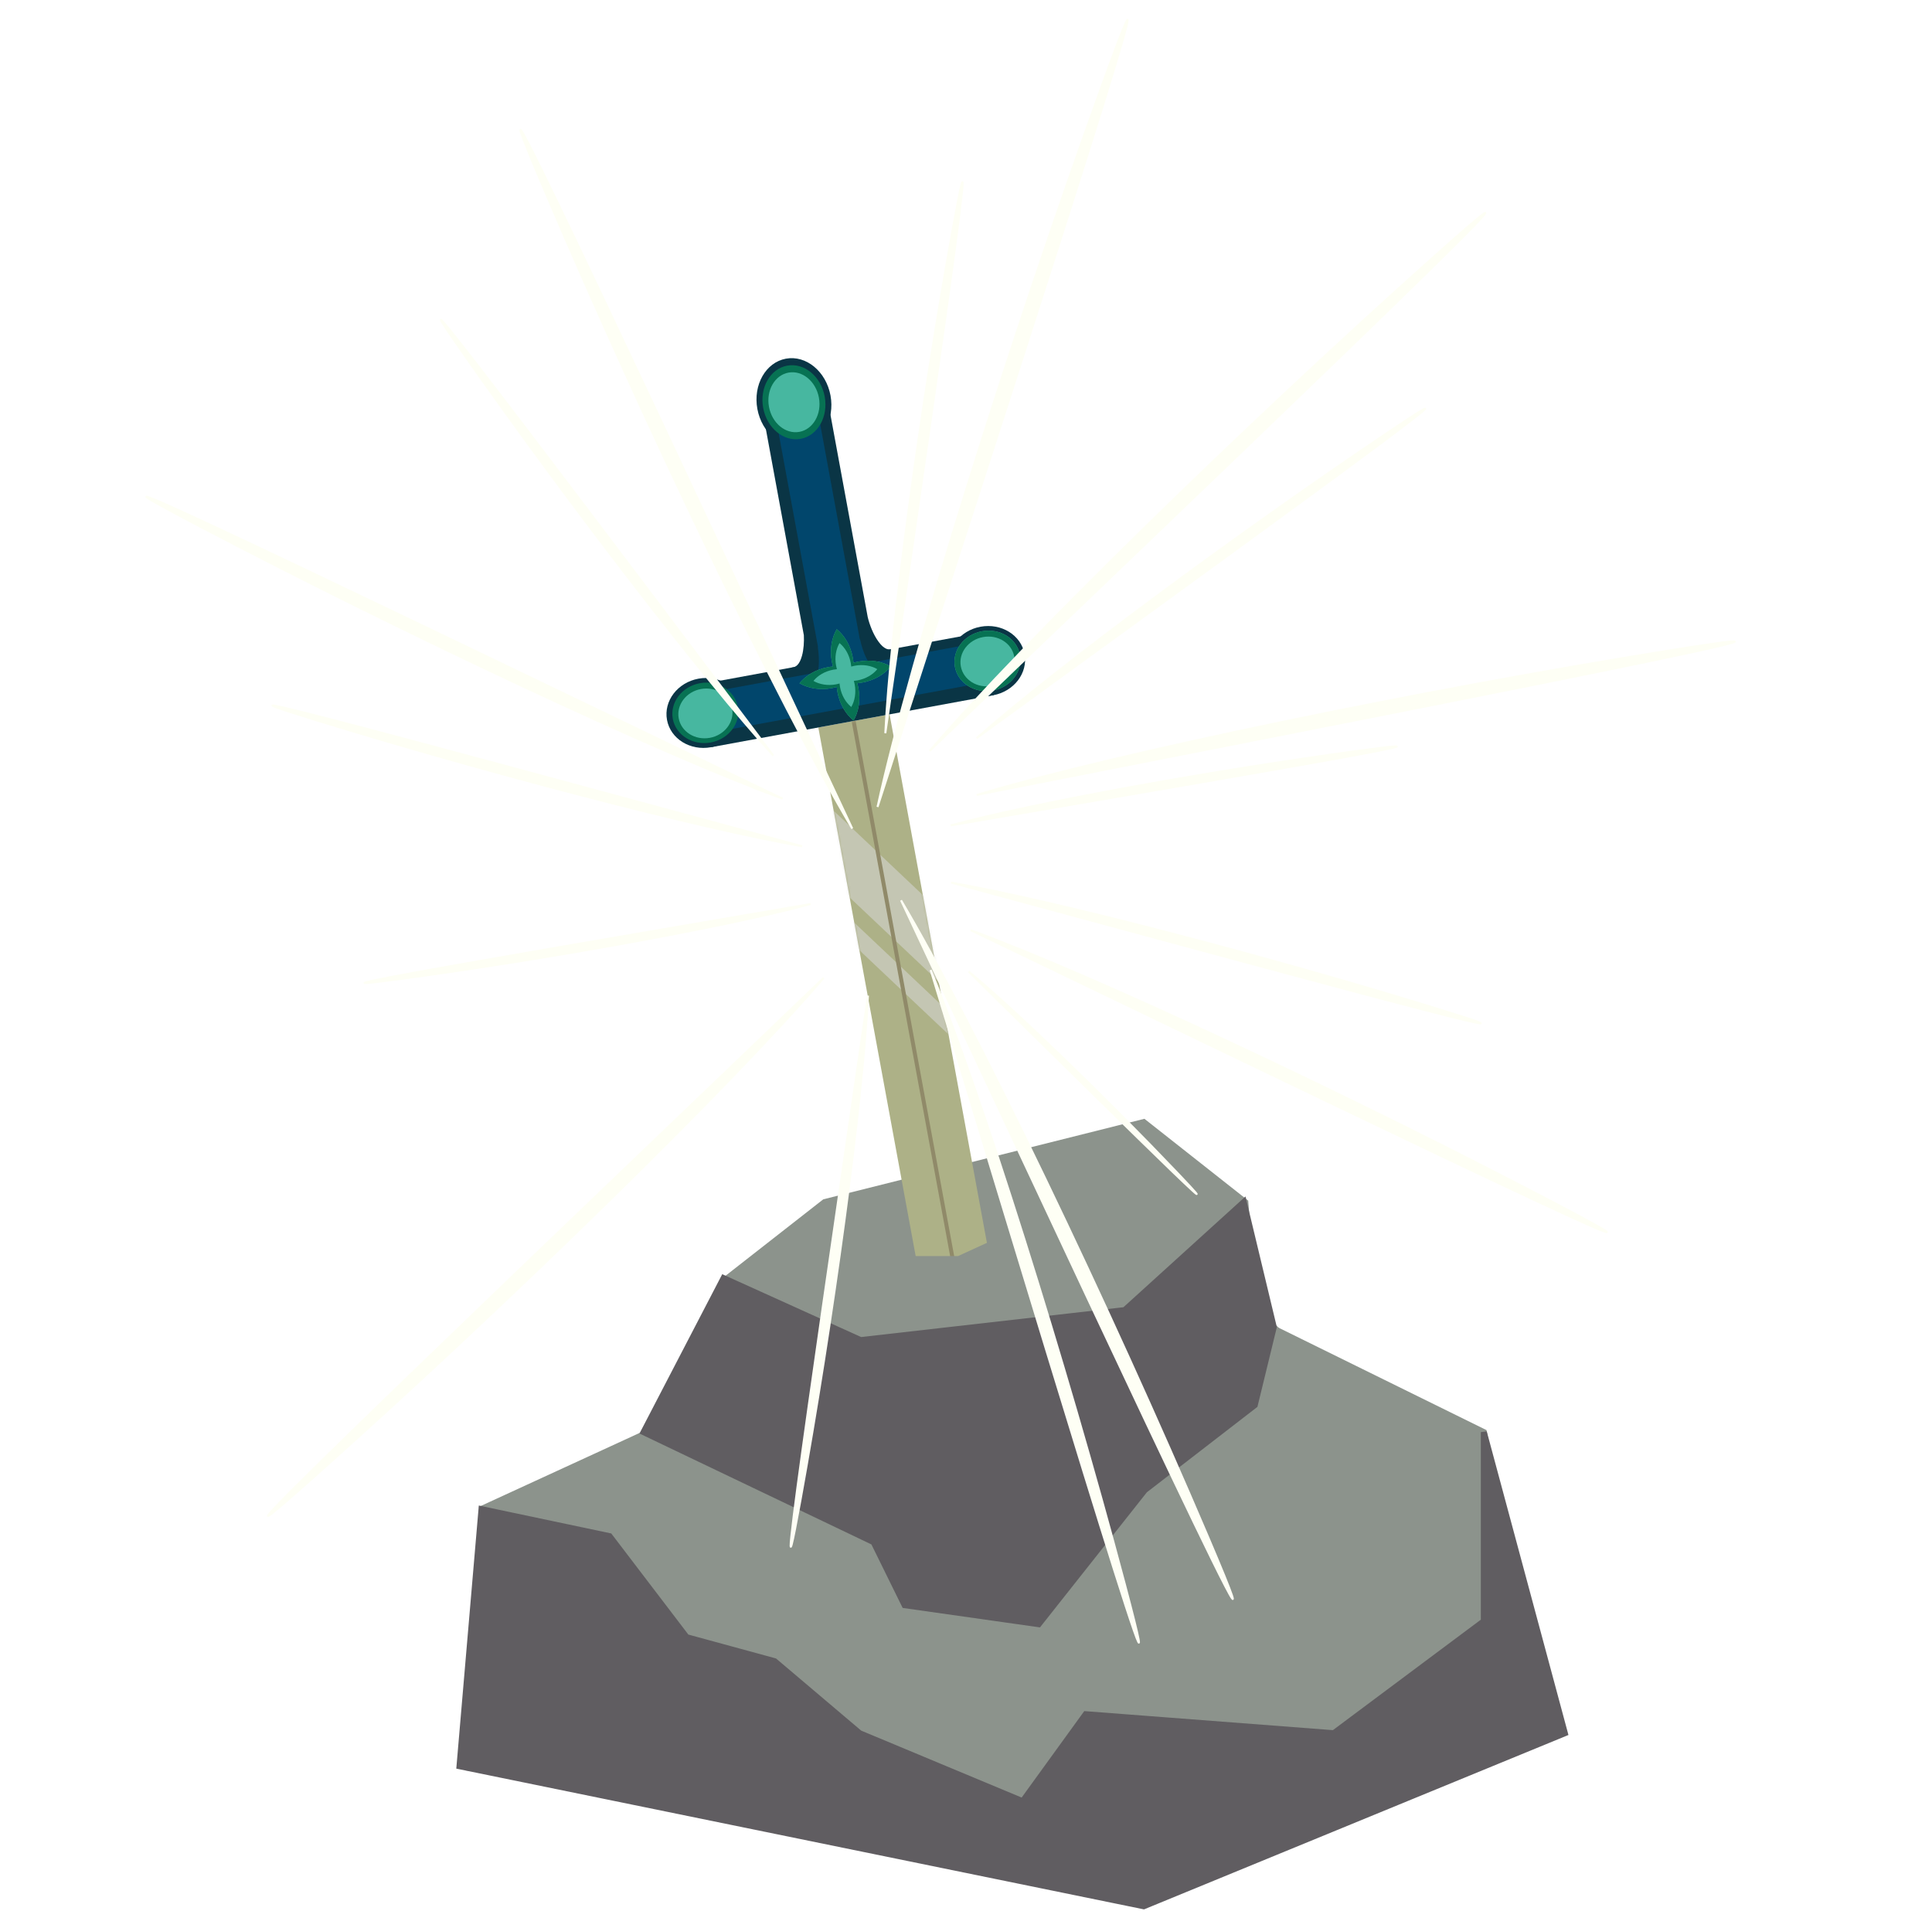 <svg width="830" height="821" viewBox="0 0 830 821" fill="none" xmlns="http://www.w3.org/2000/svg">
<path d="M312.5 549.119L276 616.5L207.5 648L201.5 759.5L492.5 802L661.5 746L637.466 615.3L545.5 570L537.5 548L535 516.5L491.352 482.078L354.263 516.458L312.5 549.119Z" fill="#8C938C" stroke="#8C938C" stroke-width="2.578" stroke-linecap="round"/>
<g filter="url(#filter0_d_0_1)">
<path d="M439.362 700.99L439.201 701.019L439.265 700.915L439.362 700.99Z" fill="#ADB187"/>
<path d="M448.24 662.221L439.192 700.518L417.843 669.059L351.55 309.107L382.168 303.468L448.24 662.221Z" fill="#ADB187"/>
<path d="M318.966 299.885C320.463 308.017 314.42 315.946 305.468 317.595C296.515 319.244 288.044 313.988 286.546 305.856C285.049 297.724 291.092 289.795 300.044 288.147C308.997 286.498 317.468 291.753 318.966 299.885Z" fill="#0A3545"/>
<path d="M300.753 290.596L421.952 268.275L426.916 295.228L305.717 317.549L300.753 290.596Z" fill="#0A3545"/>
<path d="M356.794 166.485C358.698 176.822 353.207 186.498 344.53 188.096C335.853 189.694 327.276 182.609 325.372 172.272C323.468 161.935 328.959 152.26 337.636 150.662C346.313 149.064 354.89 156.148 356.794 166.485Z" fill="#0A3545"/>
<path d="M440.164 277.564C441.662 285.696 435.619 293.625 426.666 295.274C417.714 296.922 409.242 291.667 407.745 283.535C406.247 275.403 412.29 267.474 421.243 265.825C430.195 264.176 438.666 269.432 440.164 277.564Z" fill="#0A3545"/>
<path d="M372.782 261.693C373.521 264.825 375.143 269.177 377.43 272.275C379.754 275.423 381.568 275.915 383.266 275.427L386.349 286.158C378.057 288.542 371.96 283.653 368.457 278.908C368.289 278.681 368.125 278.45 367.964 278.218L355.489 280.515C355.421 280.79 355.35 281.064 355.275 281.336C353.691 287.018 349.737 293.758 341.139 294.484L340.197 283.359C341.957 283.21 343.477 282.104 344.527 278.334C345.297 275.573 345.473 272.293 345.338 269.481L327.413 172.154L355.344 167.01L372.782 261.693Z" fill="#0A3545"/>
<path d="M369.385 271.252L369.48 271.232C369.977 273.569 370.943 276.848 372.131 279.211C372.414 279.775 372.679 280.222 372.911 280.557C373.025 280.721 373.121 280.843 373.195 280.929C373.232 280.971 373.261 281.002 373.281 281.023C373.301 281.043 373.312 281.053 373.312 281.053C373.284 281.028 372.386 280.372 371.117 280.655L371.315 281.729L422.687 272.268L425.812 289.238L305.113 311.468L301.987 294.497L353.36 285.036L353.162 283.962C351.875 284.15 351.27 285.083 351.252 285.116C351.252 285.116 351.259 285.102 351.271 285.077C351.282 285.05 351.298 285.011 351.317 284.958C351.356 284.851 351.402 284.703 351.45 284.509C351.548 284.114 351.636 283.602 351.7 282.974C351.968 280.343 351.703 276.935 351.334 274.573L351.43 274.558L331.849 168.241L349.805 164.934L369.385 271.252Z" fill="#01466C"/>
<path d="M359.459 266.883C362.821 269.605 365.412 273.93 366.362 279.092C366.499 279.832 366.596 280.567 366.659 281.296C367.361 281.094 368.084 280.924 368.823 280.788C373.981 279.838 378.943 280.72 382.681 282.894C379.963 286.257 375.64 288.848 370.482 289.798C369.743 289.934 369.008 290.032 368.279 290.095C368.481 290.798 368.651 291.52 368.788 292.26C369.738 297.422 368.858 302.387 366.687 306.127C363.326 303.406 360.735 299.08 359.785 293.918C359.648 293.178 359.55 292.443 359.487 291.714C358.785 291.915 358.063 292.085 357.324 292.221C352.166 293.171 347.204 292.29 343.466 290.116C346.185 286.753 350.506 284.162 355.665 283.212C356.404 283.075 357.139 282.977 357.867 282.915C357.666 282.212 357.496 281.49 357.359 280.751C356.409 275.588 357.288 270.623 359.459 266.883Z" fill="#47B7A0"/>
<path d="M421.86 267.776C429.573 266.355 436.874 270.902 438.169 277.931C439.464 284.961 434.261 291.811 426.548 293.231C418.835 294.652 411.533 290.105 410.239 283.075C408.944 276.046 414.147 269.196 421.86 267.776Z" fill="#47B7A0"/>
<path d="M338.187 153.656C345.487 152.312 352.701 158.261 354.3 166.944C355.899 175.628 351.278 183.757 343.979 185.101C336.679 186.445 329.465 180.496 327.866 171.813C326.267 163.13 330.888 155.001 338.187 153.656Z" fill="#077253"/>
<path d="M359.459 266.883C362.821 269.605 365.412 273.93 366.362 279.092C366.499 279.832 366.596 280.567 366.659 281.296C367.361 281.094 368.084 280.924 368.823 280.788C373.981 279.838 378.943 280.72 382.681 282.894C379.963 286.257 375.64 288.848 370.482 289.798C369.743 289.934 369.008 290.032 368.279 290.095C368.481 290.798 368.651 291.52 368.788 292.26C369.738 297.422 368.858 302.387 366.687 306.127C363.326 303.406 360.735 299.08 359.785 293.918C359.648 293.178 359.55 292.443 359.487 291.714C358.785 291.915 358.063 292.085 357.324 292.221C352.166 293.171 347.204 292.29 343.466 290.116C346.185 286.753 350.506 284.162 355.665 283.212C356.404 283.075 357.139 282.977 357.867 282.915C357.666 282.212 357.496 281.49 357.359 280.751C356.409 275.588 357.288 270.623 359.459 266.883Z" fill="#077253"/>
<path d="M421.86 267.776C429.573 266.355 436.874 270.902 438.169 277.931C439.464 284.961 434.261 291.811 426.548 293.231C418.835 294.652 411.533 290.105 410.239 283.075C408.944 276.046 414.147 269.196 421.86 267.776Z" fill="#077253"/>
<path d="M316.971 300.253C318.265 307.282 313.062 314.132 305.349 315.552C297.637 316.973 290.335 312.426 289.04 305.397C287.746 298.368 292.949 291.518 300.661 290.097C308.374 288.677 315.676 293.223 316.971 300.253Z" fill="#077253"/>
<path d="M314.523 300.962C315.589 306.75 311.317 312.389 304.982 313.556C298.646 314.723 292.646 310.976 291.58 305.187C290.514 299.398 294.785 293.76 301.121 292.593C307.456 291.426 313.457 295.173 314.523 300.962Z" fill="#47B7A0"/>
<path d="M435.721 278.64C436.787 284.429 432.516 290.068 426.18 291.235C419.845 292.401 413.844 288.655 412.778 282.866C411.712 277.077 415.984 271.438 422.319 270.271C428.655 269.105 434.655 272.851 435.721 278.64Z" fill="#47B7A0"/>
<path d="M360.656 272.855C363.007 274.759 364.82 277.785 365.485 281.396C365.58 281.913 365.649 282.428 365.692 282.937C366.184 282.796 366.689 282.677 367.206 282.582C370.814 281.918 374.285 282.535 376.9 284.055C374.998 286.407 371.975 288.22 368.367 288.885C367.85 288.98 367.335 289.048 366.826 289.092C366.967 289.584 367.086 290.089 367.181 290.607C367.846 294.218 367.231 297.69 365.712 300.307C363.361 298.403 361.549 295.378 360.883 291.767C360.788 291.249 360.719 290.734 360.675 290.225C360.184 290.365 359.68 290.485 359.163 290.58C355.554 291.244 352.083 290.628 349.468 289.107C351.37 286.755 354.393 284.942 358.002 284.277C358.519 284.182 359.033 284.113 359.542 284.07C359.401 283.578 359.282 283.073 359.187 282.556C358.522 278.945 359.137 275.472 360.656 272.855Z" fill="#47B7A0"/>
<path d="M351.806 167.404C353.101 174.433 349.349 181.016 343.427 182.106C337.505 183.197 331.654 178.383 330.36 171.354C329.065 164.324 332.817 157.742 338.739 156.651C344.661 155.56 350.512 160.374 351.806 167.404Z" fill="#47B7A0"/>
<mask id="mask0_0_1" style="mask-type:alpha" maskUnits="userSpaceOnUse" x="351" y="303" width="98" height="399">
<path d="M439.362 700.991L439.201 701.02L439.265 700.916L439.362 700.991Z" fill="#ADB187"/>
<path d="M448.24 662.222L439.192 700.519L417.843 669.06L351.55 309.108L382.168 303.469L448.24 662.222Z" fill="#ADB187"/>
</mask>
<g mask="url(#mask0_0_1)">
<rect x="330.731" y="349.729" width="22.347" height="114.385" transform="rotate(-46.613 330.731 349.729)" fill="#D9D9D9" fill-opacity="0.53"/>
<rect x="341.549" y="378.674" width="7.099" height="116.796" transform="rotate(-46.613 341.549 378.674)" fill="#D9D9D9" fill-opacity="0.53"/>
<path d="M365.881 306.502L367.556 306.194L433.843 666.116L432.168 666.424L365.881 306.502Z" fill="#908A69"/>
</g>
</g>
<path d="M323.5 551L321 609.5L208 648L326 771L455 792.5L637.466 729L625.5 648.391L547.219 570.177L438.063 528.921L411.849 540.954H379.618L323.5 551Z" fill="#8C938C" stroke="#8C938C" stroke-width="2.578" stroke-linecap="round"/>
<path d="M294.958 703.398L261.867 659.994L206.86 648.39L197.405 758.835L491.352 819L672.276 744.654L637.466 615.3V696.522L573.004 744.654L466.427 736.488L439.353 773.876L369.304 744.654L332.776 713.712L294.958 703.398Z" fill="#605D61" stroke="#605D61" stroke-width="2.578" stroke-linecap="round"/>
<g filter="url(#filter1_g_0_1)">
<path d="M310.858 549.119L276.479 615.3L375.32 662.572L388.643 689.646L446.229 697.811L491.782 640.225L539.054 603.697L547.219 570.176L534.327 516.458L483.187 562.871L369.734 575.763L310.858 549.119Z" fill="#605D61"/>
<path d="M310.858 549.119L276.479 615.3L375.32 662.572L388.643 689.646L446.229 697.811L491.782 640.225L539.054 603.697L547.219 570.176L534.327 516.458L483.187 562.871L369.734 575.763L310.858 549.119Z" stroke="#605D61" stroke-width="2.578" stroke-linecap="round"/>
</g>
<path d="M399.385 322.643C439.781 275.514 536.045 181.686 616.408 109.918C705.517 30.339 497.797 228.099 399.385 322.643Z" fill="#FEFFF5" stroke="#FEFFF5" stroke-width="0.859"/>
<path d="M380.333 315.022C382.444 270.091 395.545 174.238 409.348 98.2C424.653 13.887 394.328 217.866 380.333 315.022Z" fill="#FEFFF5" stroke="#FEFFF5" stroke-width="0.859"/>
<path d="M366.123 355.976C334.419 302.611 276.373 181.363 234.132 82.245C187.293 -27.661 308.087 232.463 366.123 355.976Z" fill="#FEFFF5" stroke="#FEFFF5" stroke-width="0.859"/>
<path d="M344.607 363.585C300.084 355.821 207.866 331.632 135.809 309.417C55.908 284.785 251.365 338.431 344.607 363.585Z" fill="#FEFFF5" stroke="#FEFFF5" stroke-width="0.859"/>
<path d="M408.409 354.634C443.95 344.947 521.472 330.98 583.643 322.559C652.581 313.221 487.127 341.036 408.409 354.634Z" fill="#FEFFF5" stroke="#FEFFF5" stroke-width="0.859"/>
<path d="M417.004 399.645C469.821 418.93 580.53 471.03 667.573 516.706C764.089 567.353 529.055 453.366 417.004 399.645Z" fill="#FEFFF5" stroke="#FEFFF5" stroke-width="0.859"/>
<path d="M353.833 420.139C313.436 467.268 217.173 561.096 136.81 632.864C47.701 712.443 255.42 514.684 353.833 420.139Z" fill="#FEFFF5" stroke="#FEFFF5" stroke-width="0.859"/>
<path d="M372.884 427.761C370.773 472.692 357.671 568.545 343.869 644.583C328.564 728.896 358.889 524.917 372.884 427.761Z" fill="#FEFFF5" stroke="#FEFFF5" stroke-width="0.859"/>
<path d="M387.094 386.807C418.799 440.172 476.844 561.42 519.086 660.538C565.924 770.444 445.13 510.32 387.094 386.807Z" fill="#FEFFF5" stroke="#FEFFF5" stroke-width="0.859"/>
<path d="M408.61 379.198C453.132 386.962 545.35 411.152 617.408 433.366C697.309 457.998 501.852 404.352 408.61 379.198Z" fill="#FEFFF5" stroke="#FEFFF5" stroke-width="0.859"/>
<path d="M348.246 388.397C312.705 398.084 235.183 412.05 173.011 420.471C104.074 429.809 269.528 401.994 348.246 388.397Z" fill="#FEFFF5" stroke="#FEFFF5" stroke-width="0.859"/>
<path d="M336.214 343.138C283.398 323.853 172.688 271.753 85.646 226.077C-10.87 175.43 224.163 289.417 336.214 343.138Z" fill="#FEFFF5" stroke="#FEFFF5" stroke-width="0.859"/>
<path d="M419.583 341.542C479.02 323.647 610.69 296.564 717.071 279.48C835.03 260.536 553.449 315.015 419.583 341.542Z" fill="#FEFFF5" stroke="#FEFFF5" stroke-width="0.859"/>
<path d="M419.584 317.116C453.234 287.267 531.021 229.746 595.107 186.558C666.167 138.67 498.928 259.325 419.584 317.116Z" fill="#FEFFF5" stroke="#FEFFF5" stroke-width="0.859"/>
<path d="M376.989 346.695C390.952 282.655 433.942 145.765 473.282 37.068C516.904 -83.459 421.664 207.922 376.989 346.695Z" fill="#FEFFF5" stroke="#FEFFF5" stroke-width="0.859"/>
<path d="M332.229 324.638C301.802 291.221 243.747 215.597 200.414 153.888C152.365 85.463 273.956 247.625 332.229 324.638Z" fill="#FEFFF5" stroke="#FEFFF5" stroke-width="0.859"/>
<path d="M416.145 417.414C435.282 433.038 474.986 471.548 506.037 504.15C540.467 540.301 456.295 456.879 416.145 417.414Z" fill="#FEFFF5" stroke="#FEFFF5" stroke-width="0.859"/>
<path d="M399.811 416.757C421.353 468.693 457.911 585.46 483.183 680.455C511.206 785.789 436.083 535.608 399.811 416.757Z" fill="#FEFFF5" stroke="#FEFFF5" stroke-width="0.859"/>
<defs>
<filter id="filter0_d_0_1" x="282.871" y="150.428" width="168.815" height="557.477" filterUnits="userSpaceOnUse" color-interpolation-filters="sRGB">
<feFlood flood-opacity="0" result="BackgroundImageFix"/>
<feColorMatrix in="SourceAlpha" type="matrix" values="0 0 0 0 0 0 0 0 0 0 0 0 0 0 0 0 0 0 127 0" result="hardAlpha"/>
<feOffset dy="3.438"/>
<feGaussianBlur stdDeviation="1.724"/>
<feComposite in2="hardAlpha" operator="out"/>
<feColorMatrix type="matrix" values="0 0 0 0 0 0 0 0 0 0 0 0 0 0 0 0 0 0 0.25 0"/>
<feBlend mode="normal" in2="BackgroundImageFix" result="effect1_dropShadow_0_1"/>
<feBlend mode="normal" in="SourceGraphic" in2="effect1_dropShadow_0_1" result="shape"/>
</filter>
<filter id="filter1_g_0_1" x="270.165" y="509.485" width="282.936" height="194.262" filterUnits="userSpaceOnUse" color-interpolation-filters="sRGB">
<feFlood flood-opacity="0" result="BackgroundImageFix"/>
<feBlend mode="normal" in="SourceGraphic" in2="BackgroundImageFix" result="shape"/>
<feTurbulence type="fractalNoise" baseFrequency="0.013 0.013" numOctaves="3" seed="5379" />
<feDisplacementMap in="shape" scale="9.111" xChannelSelector="R" yChannelSelector="G" result="displacedImage" width="100%" height="100%" />
<feMerge result="effect1_texture_0_1">
<feMergeNode in="displacedImage"/>
</feMerge>
</filter>
</defs>
</svg>

